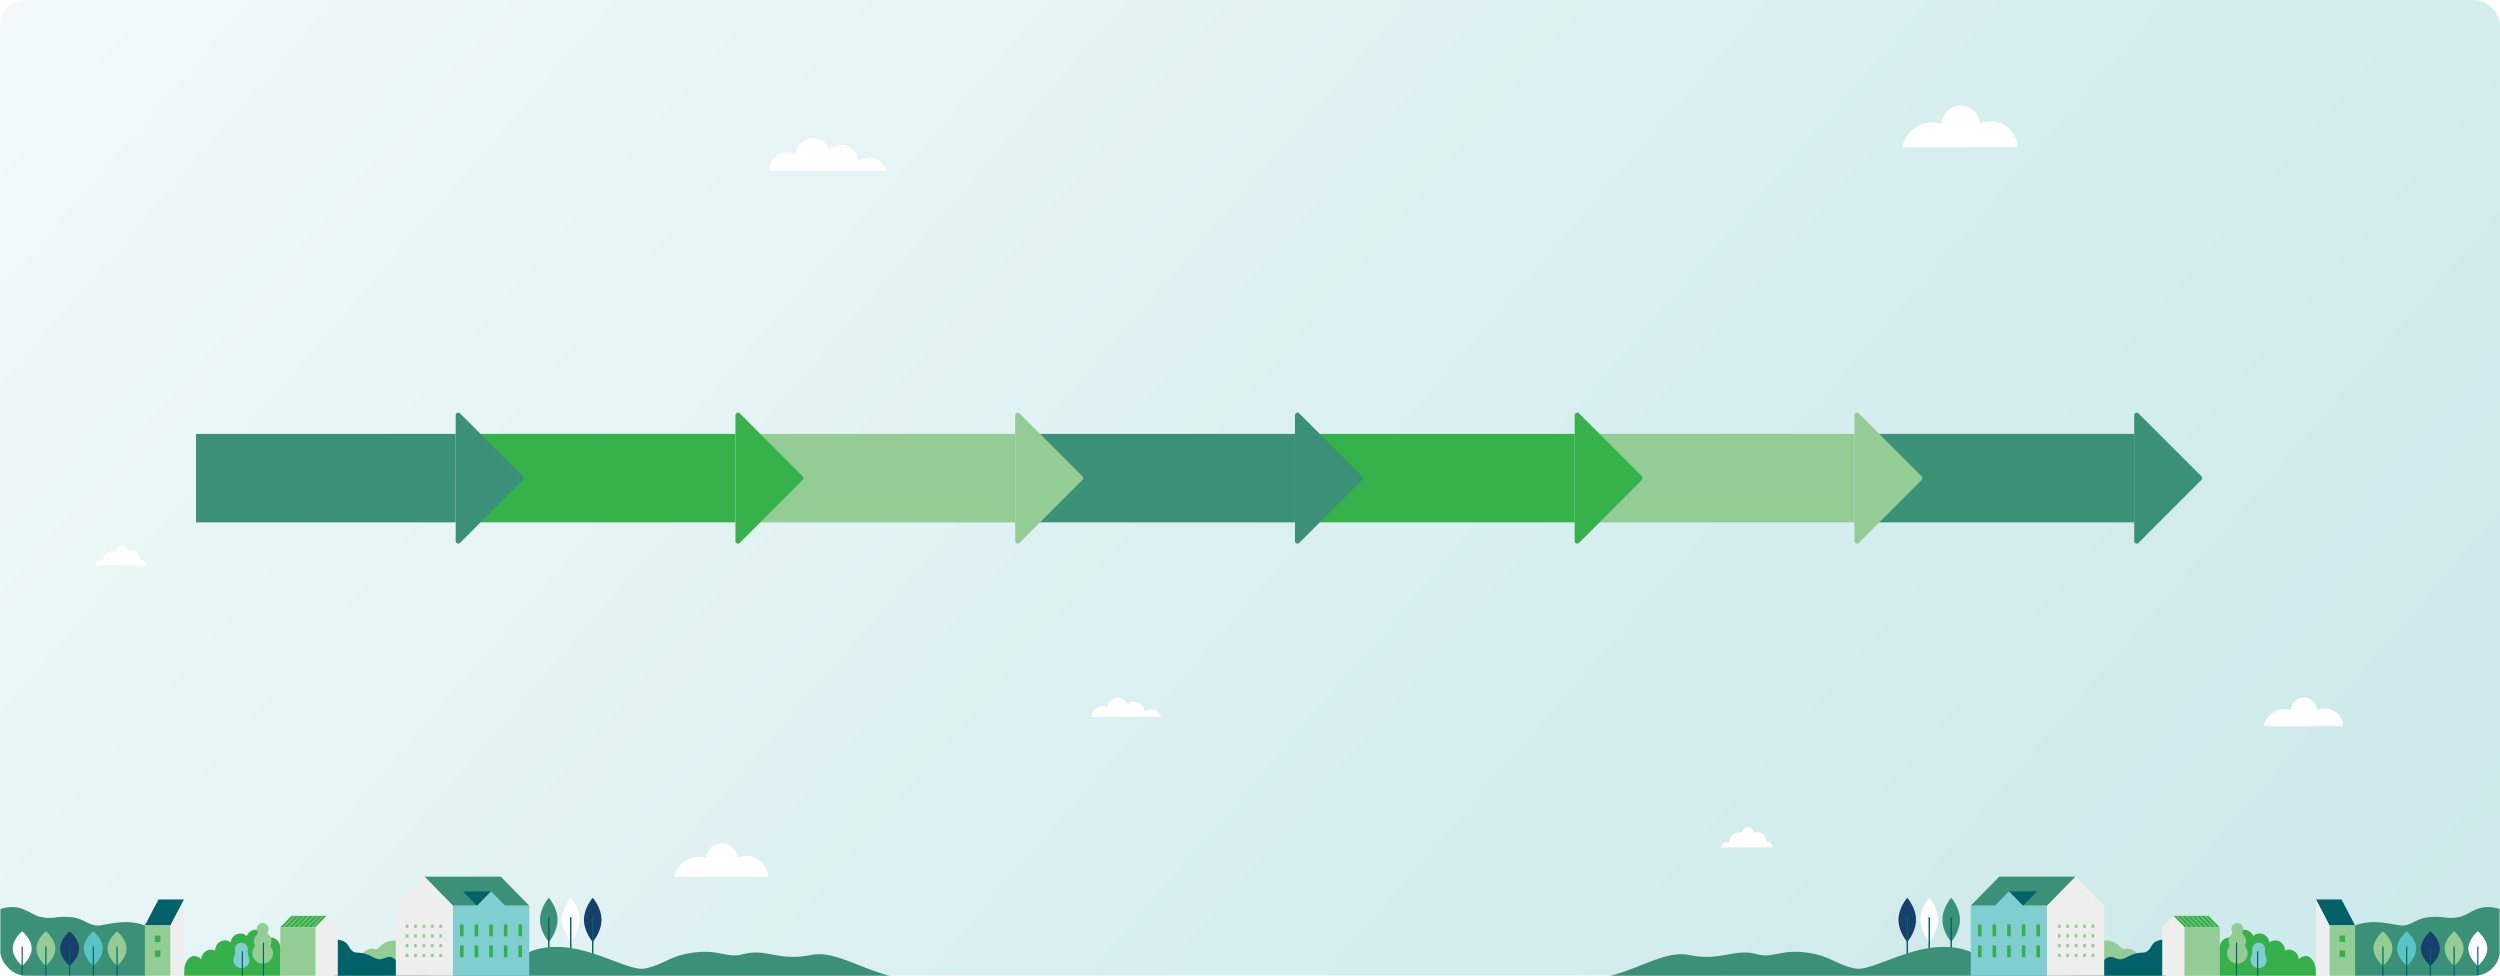<svg xmlns="http://www.w3.org/2000/svg" xmlns:xlink="http://www.w3.org/1999/xlink" id="Layer_2" viewBox="0 0 997.48 389.3"><defs><linearGradient id="linear-gradient" x1="-74.63" y1="-300.41" x2="877.63" y2="521.79" gradientUnits="userSpaceOnUse"><stop offset="0" stop-color="#fff"></stop><stop offset=".13" stop-color="#f7fbfb"></stop><stop offset=".69" stop-color="#d7eeef"></stop><stop offset="1" stop-color="#cce9eb"></stop></linearGradient><filter id="drop-shadow-1" x="0" y="0" width="997.48" height="389.3" filterUnits="userSpaceOnUse"><feGaussianBlur stdDeviation="7.71"></feGaussianBlur></filter><mask id="mask" x="686.53" y="330.02" width="20.89" height="8.24" maskUnits="userSpaceOnUse"><g id="mask-6"><polygon id="path-5" points="686.53 330.02 707.42 330.02 707.42 338.26 686.53 338.26 686.53 330.02" fill="#fff" fill-rule="evenodd"></polygon></g></mask><mask id="mask-1" x="37.67" y="217.64" width="20.89" height="8.24" maskUnits="userSpaceOnUse"><g id="mask-6-2"><polygon id="path-5-2" points="37.67 217.64 58.55 217.64 58.55 225.89 37.67 225.89 37.67 217.64" fill="#fff" fill-rule="evenodd"></polygon></g></mask><clipPath id="clippath"><rect x="0" width="997.48" height="389.3" rx="10.31" ry="10.31" fill="none"></rect></clipPath><clipPath id="clippath-1"><rect x="623.7" y="331.91" width="373.78" height="57.87" fill="none"></rect></clipPath><clipPath id="clippath-2"><rect x="0" y="331.91" width="373.78" height="57.87" transform="translate(373.78 721.7) rotate(-180)" fill="none"></rect></clipPath><filter id="drop-shadow-2" x="747.92" y="164.64" width="130.74" height="52.27" filterUnits="userSpaceOnUse"><feGaussianBlur stdDeviation="2"></feGaussianBlur></filter><filter id="drop-shadow-3" x="636.3" y="164.64" width="130.74" height="52.27" filterUnits="userSpaceOnUse"><feGaussianBlur stdDeviation="2"></feGaussianBlur></filter><filter id="drop-shadow-4" x="524.68" y="164.64" width="130.74" height="52.27" filterUnits="userSpaceOnUse"><feGaussianBlur stdDeviation="2"></feGaussianBlur></filter><filter id="drop-shadow-5" x="413.06" y="164.64" width="130.74" height="52.27" filterUnits="userSpaceOnUse"><feGaussianBlur stdDeviation="2"></feGaussianBlur></filter><filter id="drop-shadow-6" x="301.44" y="164.64" width="130.74" height="52.27" filterUnits="userSpaceOnUse"><feGaussianBlur stdDeviation="2"></feGaussianBlur></filter><filter id="drop-shadow-7" x="189.82" y="164.64" width="130.74" height="52.27" filterUnits="userSpaceOnUse"><feGaussianBlur stdDeviation="2"></feGaussianBlur></filter><filter id="drop-shadow-8" x="78.2" y="164.64" width="130.74" height="52.27" filterUnits="userSpaceOnUse"><feGaussianBlur stdDeviation="2"></feGaussianBlur></filter></defs><g id="Layer_1-2"><rect x="0" width="997.48" height="389.3" rx="10.31" ry="10.31" fill="url(#linear-gradient)" filter="url(#drop-shadow-1)"></rect><g id="Group-8"><path id="Fill-6" d="M927.5,282.63c-1.07,0-2.07.23-3,.65-.22-2.78-2.49-4.96-5.26-4.96s-5.06,2.2-5.26,4.99c-.8-.26-1.65-.4-2.53-.4-4.05,0-7.43,2.93-8.26,6.82h31.74c-.27-3.96-3.49-7.09-7.43-7.09" fill="#fff" fill-rule="evenodd"></path></g><g id="Group-8-2"><path id="Fill-6-2" d="M794.35,48.41c-1.56,0-3.02.34-4.36.94-.32-4.04-3.62-7.22-7.67-7.22s-7.36,3.2-7.67,7.26c-1.16-.38-2.4-.58-3.68-.58-5.9,0-10.83,4.26-12.03,9.93h46.23c-.4-5.76-5.08-10.33-10.83-10.33" fill="#fff" fill-rule="evenodd"></path></g><g id="Group-8-3"><path id="Fill-6-3" d="M297.76,341.52c-1.26,0-2.44.28-3.53.76-.26-3.27-2.93-5.84-6.2-5.84s-5.95,2.59-6.2,5.87c-.94-.31-1.94-.47-2.98-.47-4.77,0-8.75,3.45-9.72,8.02h37.37c-.32-4.66-4.11-8.35-8.75-8.35" fill="#fff" fill-rule="evenodd"></path></g><path id="Fill-1" d="M463.23,286.1c-.47-1.82-2.09-3.15-4.01-3.15-.94,0-1.8.32-2.49.85-.21-2.14-1.98-3.81-4.13-3.81-1.06,0-2.03.41-2.76,1.08-.61-1.57-2.11-2.68-3.86-2.68-2.19,0-3.98,1.73-4.14,3.92-.62-.38-1.35-.6-2.12-.6-2.29,0-4.15,1.9-4.15,4.25v.14h27.67Z" fill="#fff" fill-rule="evenodd"></path><path id="Fill-1-2" d="M353.63,68.17c-.8-3.07-3.53-5.34-6.79-5.34-1.58,0-3.04.54-4.22,1.44-.36-3.62-3.36-6.44-7-6.44-1.8,0-3.43.7-4.68,1.83-1.03-2.66-3.57-4.54-6.53-4.54-3.7,0-6.73,2.93-7.01,6.64-1.05-.64-2.28-1.02-3.59-1.02-3.88,0-7.03,3.22-7.03,7.19v.24h46.85Z" fill="#fff" fill-rule="evenodd"></path><g mask="url(#mask)"><path id="Fill-3" d="M686.53,338.26h20.89c-.02-1.36-1.1-2.46-2.43-2.46-.09,0-.17,0-.26.01,0-.1.01-.19.01-.29,0-1.94-1.54-3.51-3.43-3.51-.49,0-.96.11-1.38.3-.1-1.28-1.14-2.29-2.42-2.29s-2.33,1.01-2.42,2.3c-.37-.12-.76-.18-1.16-.18-2.15,0-3.89,1.78-3.89,3.98,0,.07,0,.14.01.21-.33-.17-.71-.27-1.1-.27-1.25,0-2.28.97-2.41,2.21" fill="#fff" fill-rule="evenodd"></path></g><g mask="url(#mask-1)"><path id="Fill-3-2" d="M37.67,225.89h20.89c-.02-1.36-1.1-2.46-2.43-2.46-.09,0-.17,0-.26.01,0-.1.01-.19.01-.29,0-1.94-1.54-3.51-3.43-3.51-.49,0-.96.11-1.38.3-.1-1.28-1.14-2.29-2.42-2.29s-2.33,1.01-2.42,2.3c-.37-.12-.76-.18-1.16-.18-2.15,0-3.89,1.78-3.89,3.98,0,.07,0,.14.01.21-.33-.17-.71-.27-1.1-.27-1.25,0-2.28.97-2.41,2.21" fill="#fff" fill-rule="evenodd"></path></g><g clip-path="url(#clippath)"><g clip-path="url(#clippath-1)"><path d="M764.48,367.01c0,4.86-3.5,8.81-3.5,8.81,0,0-3.5-3.94-3.5-8.81s3.5-8.81,3.5-8.81c0,0,3.5,3.94,3.5,8.81Z" fill="#16406b"></path><rect x="760.7" y="365.93" width=".56" height="14.79" fill="#016168"></rect><path d="M773.25,367.01c0,4.86-3.5,8.81-3.5,8.81,0,0-3.5-3.94-3.5-8.81s3.5-8.81,3.5-8.81c0,0,3.5,3.94,3.5,8.81Z" fill="#fff"></path><rect x="769.47" y="365.93" width=".56" height="14.79" fill="#016168"></rect><path d="M782.01,367.01c0,4.86-3.5,8.81-3.5,8.81,0,0-3.5-3.94-3.5-8.81s3.5-8.81,3.5-8.81c0,0,3.5,3.94,3.5,8.81Z" fill="#3a9177"></path><rect x="778.23" y="365.93" width=".56" height="14.79" fill="#016168"></rect><path d="M839.51,375.36c2.4-.63,5.29,1.13,6.66,2.63,1.37,1.51,2.25.08,3.97.67,2.26.77,3.83,3.29,6.47,2.87,2.64-.42,4.5.81,4.5.81l1.57,7.71h-40.16l17-14.69Z" fill="#93cc94"></path><path d="M839.51,383.06c3.07-2.95,4.52.26,7.19-.41,2.21-.56,2.71-1.6,6.18-2.35,2.11-.45,2.99.23,4.46-1.28,1.43-1.48,1.13-3.48,5.34-4.11,4.62-.69,5.67,2.26,5.67,2.26l-1.21,3.56-3.33,9.34h-39.37l15.07-7Z" fill="#016168"></path><polygon points="871.6 369.98 867.14 365.42 881.19 365.42 885.66 369.98 871.6 369.98" fill="#36b04a"></polygon><polygon points="867.17 365.42 862.71 369.98 862.71 390.08 871.63 390.08 871.63 369.98 867.17 365.42" fill="#efeeee"></polygon><rect x="871.6" y="369.98" width="14.05" height="20.07" fill="#93cc94"></rect><polygon points="884.5 369.98 880.04 365.42 879.6 365.42 884.06 369.98 884.5 369.98" fill="#93cc94"></polygon><polygon points="882.62 369.98 878.16 365.42 877.71 365.42 882.17 369.98 882.62 369.98" fill="#93cc94"></polygon><polygon points="880.74 369.98 876.27 365.42 875.83 365.42 880.29 369.98 880.74 369.98" fill="#93cc94"></polygon><polygon points="878.85 369.98 874.39 365.42 873.94 365.42 878.41 369.98 878.85 369.98" fill="#93cc94"></polygon><polygon points="876.97 369.98 872.51 365.42 872.06 365.42 876.52 369.98 876.97 369.98" fill="#93cc94"></polygon><polygon points="875.08 369.98 870.62 365.42 870.18 365.42 874.64 369.98 875.08 369.98" fill="#93cc94"></polygon><polygon points="873.2 369.98 868.74 365.42 868.29 365.42 872.75 369.98 873.2 369.98" fill="#93cc94"></polygon><path d="M785.97,390.04h-146.97c13.45-2.19,24.95-11.05,34.68-9.04,13.24,2.74,18.07-2.79,27.24-.3,6.74,1.83,9.67-2.18,20.38-.56,9.55,1.44,10.77,4.56,18.74,6.26,1.28.27,2.64.09,3.91-.18,1.76-.37,3.47-.96,5.16-1.56,4.34-1.56,8.6-3.31,13.02-4.64,4.91-1.47,10.04-2.45,15.18-2.18,2.68.14,5.33.63,7.87,1.5.3.1,5.91,2.86,8.31,3.33.78.15,1.57.26,2.37.31,2.82.19,5.66-.23,8.46.1,3.51.41,6.8,1.97,10.3,2.45,3.26.44,6.6-.07,9.83.57,2.2.44,4.26,1.39,6.29,2.34.94.44,1.89.88,2.67,1.57-12,0-47.43.02-47.43.02Z" fill="#3a9177"></path><polygon points="797.66 349.79 786.28 361.39 816.75 361.39 828.13 349.79 797.66 349.79" fill="#3a9177"></polygon><polygon points="828.15 349.78 816.75 361.39 816.75 390.08 839.55 390.08 839.55 361.39 828.15 349.78" fill="#efeeee"></polygon><polygon points="807.14 361.39 801.51 355.65 812.78 355.65 807.14 361.39 807.14 361.39" fill="#016168"></polygon><polygon points="807.16 361.39 801.53 355.65 795.9 361.39 786.31 361.39 786.31 390.08 816.75 390.08 816.75 361.39 807.16 361.39" fill="#7fced0"></polygon><rect x="821.09" y="368.88" width="1.12" height="1.3" fill="#93cc94"></rect><rect x="821.09" y="372.78" width="1.12" height="1.3" fill="#93cc94"></rect><rect x="821.09" y="376.67" width="1.12" height="1.3" fill="#93cc94"></rect><rect x="821.09" y="380.57" width="1.12" height="1.3" fill="#93cc94"></rect><rect x="824.44" y="368.88" width="1.12" height="1.3" fill="#93cc94"></rect><rect x="824.44" y="372.78" width="1.12" height="1.3" fill="#93cc94"></rect><rect x="824.44" y="376.67" width="1.12" height="1.3" fill="#93cc94"></rect><rect x="824.44" y="380.57" width="1.12" height="1.3" fill="#93cc94"></rect><rect x="827.8" y="368.88" width="1.12" height="1.3" fill="#93cc94"></rect><rect x="827.8" y="372.78" width="1.12" height="1.3" fill="#93cc94"></rect><rect x="827.8" y="376.67" width="1.12" height="1.3" fill="#93cc94"></rect><rect x="827.8" y="380.57" width="1.12" height="1.3" fill="#93cc94"></rect><rect x="831.15" y="368.88" width="1.12" height="1.3" fill="#93cc94"></rect><rect x="831.15" y="372.78" width="1.12" height="1.3" fill="#93cc94"></rect><rect x="831.15" y="376.67" width="1.12" height="1.3" fill="#93cc94"></rect><rect x="831.15" y="380.57" width="1.12" height="1.3" fill="#93cc94"></rect><rect x="834.51" y="368.88" width="1.12" height="1.3" fill="#93cc94"></rect><rect x="834.51" y="372.78" width="1.12" height="1.3" fill="#93cc94"></rect><rect x="834.51" y="376.67" width="1.12" height="1.3" fill="#93cc94"></rect><rect x="834.51" y="380.57" width="1.12" height="1.3" fill="#93cc94"></rect><rect x="789.18" y="368.84" width="1.43" height="4.73" fill="#36b04a"></rect><rect x="795.01" y="368.84" width="1.43" height="4.73" fill="#36b04a"></rect><rect x="800.84" y="368.84" width="1.43" height="4.73" fill="#36b04a"></rect><rect x="806.68" y="368.84" width="1.43" height="4.73" fill="#36b04a"></rect><rect x="812.51" y="368.84" width="1.43" height="4.73" fill="#36b04a"></rect><rect x="789.18" y="377.19" width="1.43" height="4.73" fill="#36b04a"></rect><rect x="795.01" y="377.19" width="1.43" height="4.73" fill="#36b04a"></rect><rect x="800.84" y="377.19" width="1.43" height="4.73" fill="#36b04a"></rect><rect x="806.68" y="377.19" width="1.43" height="4.73" fill="#36b04a"></rect><rect x="812.51" y="377.19" width="1.43" height="4.73" fill="#36b04a"></rect><polygon points="929.43 369.22 924.02 358.88 934.25 358.88 939.65 369.22 929.43 369.22" fill="#016168"></polygon><rect x="929.43" y="369.22" width="10.23" height="20.84" fill="#93cc94"></rect><polygon points="924.06 358.88 924.06 369.21 924.06 390.08 929.42 390.08 929.42 369.21 924.06 358.88" fill="#efeeee"></polygon><rect x="933.48" y="373.26" width="2.2" height="2.6" fill="#36b04a"></rect><rect x="933.48" y="379.22" width="2.2" height="2.6" fill="#36b04a"></rect><path d="M923.93,386.63c0-2.19-1.74-5.2-3.88-5.2-1.14,0-2.17.51-2.88,1.31-.07-2.13-1.77-3.84-3.88-3.84-.59,0-1.14.14-1.64.37,0-.03,0-.06,0-.09,0-2.19-1.74-3.97-3.88-3.97-.87,0-1.68.3-2.33.8-.2-2-1.85-3.56-3.86-3.56-.99,0-1.9.38-2.58,1.01-.57-1.47-1.97-2.51-3.61-2.51-2.05,0-3.72,1.62-3.87,3.67-.58-.35-1.26-.56-1.98-.56-2.14,0-3.88,1.78-3.88,3.97v12.15h38.37l-.1-3.56Z" fill="#36b04a"></path><path d="M895.95,377.84c-.2-.26-.22-.6-.09-.89.21-.45.32-.94.32-1.47,0-1.06-.47-2.01-1.22-2.66-.31-.27-.42-.72-.22-1.08.18-.33.29-.71.29-1.11.01-1.27-1.03-2.35-2.29-2.39-1.34-.04-2.43,1.03-2.43,2.36,0,.41.11.8.29,1.14.2.36.09.81-.22,1.08-.75.64-1.22,1.59-1.22,2.66,0,.52.12,1.02.32,1.47.14.3.1.64-.09.9-.58.76-.9,1.73-.84,2.77.13,2.07,1.84,3.76,3.92,3.86,2.37.11,4.33-1.78,4.33-4.12,0-.95-.32-1.82-.85-2.51Z" fill="#93cc94"></path><path d="M903.73,379.08c.03-.2.04-.41.02-.63-.11-1.2-1.08-2.18-2.28-2.31-1.56-.17-2.88,1.04-2.88,2.57,0,.1,0,.2.02.29.11.94,0,1.9-.38,2.76-.2.46-.3.97-.27,1.51.1,1.59,1.39,2.89,2.98,3,1.88.13,3.44-1.36,3.44-3.21,0-.46-.1-.89-.27-1.29-.37-.84-.53-1.77-.39-2.69Z" fill="#7fced0"></path><rect x="900.57" y="379.53" width=".46" height="10.5" fill="#016168"></rect><rect x="892.13" y="376.11" width=".46" height="13.92" fill="#016168"></rect><path d="M981.76,365.75c-5.47,1.36-6.33-.53-13.15.26-5.26.62-6.73,3.9-11.42,3.15-4.72-.76-10.9-2.42-17.54.1v20.8h57.67v-27.37c-8.15-2.65-11.76,2.12-15.56,3.06Z" fill="#3a9177"></path><path d="M965.93,378.47c0,3.82,3.78,6.91,3.78,6.91,0,0,3.78-3.09,3.78-6.91s-3.78-6.91-3.78-6.91c0,0-3.78,3.09-3.78,6.91Z" fill="#16406b"></path><rect x="969.48" y="377.63" width=".46" height="12.42" fill="#016168"></rect><path d="M956.46,378.47c0,3.82,3.78,6.91,3.78,6.91,0,0,3.78-3.09,3.78-6.91s-3.78-6.91-3.78-6.91c0,0-3.78,3.09-3.78,6.91Z" fill="#59c4c5"></path><rect x="960.02" y="377.63" width=".46" height="12.42" fill="#016168"></rect><path d="M947,378.47c0,3.82,3.78,6.91,3.78,6.91,0,0,3.78-3.09,3.78-6.91s-3.78-6.91-3.78-6.91c0,0-3.78,3.09-3.78,6.91Z" fill="#93cc94"></path><rect x="950.55" y="377.63" width=".46" height="12.42" fill="#016168"></rect><path d="M984.85,378.47c0,3.82,3.78,6.91,3.78,6.91,0,0,3.78-3.09,3.78-6.91s-3.78-6.91-3.78-6.91c0,0-3.78,3.09-3.78,6.91Z" fill="#fff"></path><rect x="988.4" y="377.63" width=".46" height="12.42" fill="#016168"></rect><path d="M975.39,378.47c0,3.82,3.78,6.91,3.78,6.91,0,0,3.78-3.09,3.78-6.91s-3.78-6.91-3.78-6.91c0,0-3.78,3.09-3.78,6.91Z" fill="#93cc94"></path><rect x="978.94" y="377.63" width=".46" height="12.42" fill="#016168"></rect></g><g clip-path="url(#clippath-2)"><path d="M233,367.01c0,4.86,3.5,8.81,3.5,8.81,0,0,3.5-3.94,3.5-8.81,0-4.86-3.5-8.81-3.5-8.81,0,0-3.5,3.94-3.5,8.81Z" fill="#16406b"></path><rect x="236.22" y="365.93" width=".56" height="14.79" fill="#016168"></rect><path d="M224.23,367.01c0,4.86,3.5,8.81,3.5,8.81,0,0,3.5-3.94,3.5-8.81s-3.5-8.81-3.5-8.81c0,0-3.5,3.94-3.5,8.81Z" fill="#fff"></path><rect x="227.45" y="365.93" width=".56" height="14.79" fill="#016168"></rect><path d="M215.47,367.01c0,4.86,3.5,8.81,3.5,8.81,0,0,3.5-3.94,3.5-8.81,0-4.86-3.5-8.81-3.5-8.81,0,0-3.5,3.94-3.5,8.81Z" fill="#3a9177"></path><rect x="218.69" y="365.93" width=".56" height="14.79" fill="#016168"></rect><path d="M157.97,375.36c-2.4-.63-5.29,1.13-6.66,2.63-1.37,1.51-2.25.08-3.97.67-2.26.77-3.83,3.29-6.47,2.87-2.64-.42-4.5.81-4.5.81l-1.57,7.71h40.16s-17-14.69-17-14.69Z" fill="#93cc94"></path><path d="M157.97,383.06c-3.07-2.95-4.52.26-7.19-.41-2.21-.56-2.71-1.6-6.18-2.35-2.11-.45-2.99.23-4.46-1.28-1.43-1.48-1.13-3.48-5.34-4.11-4.62-.69-5.67,2.26-5.67,2.26l1.21,3.56,3.33,9.34h39.37s-15.07-7-15.07-7Z" fill="#016168"></path><polygon points="125.88 369.98 130.34 365.42 116.29 365.42 111.83 369.98 125.88 369.98" fill="#36b04a"></polygon><polygon points="130.31 365.42 134.77 369.98 134.77 390.08 125.85 390.08 125.85 369.98 130.31 365.42" fill="#efeeee"></polygon><rect x="111.83" y="369.98" width="14.05" height="20.07" fill="#93cc94"></rect><polygon points="112.98 369.98 117.44 365.42 117.89 365.42 113.42 369.98 112.98 369.98" fill="#93cc94"></polygon><polygon points="114.86 369.98 119.32 365.42 119.77 365.42 115.31 369.98 114.86 369.98" fill="#93cc94"></polygon><polygon points="116.75 369.98 121.21 365.42 121.65 365.42 117.19 369.98 116.75 369.98" fill="#93cc94"></polygon><polygon points="118.63 369.98 123.09 365.42 123.54 365.42 119.07 369.98 118.63 369.98" fill="#93cc94"></polygon><polygon points="120.51 369.98 124.98 365.42 125.42 365.42 120.96 369.98 120.51 369.98" fill="#93cc94"></polygon><polygon points="122.4 369.98 126.86 365.42 127.31 365.42 122.84 369.98 122.4 369.98" fill="#93cc94"></polygon><polygon points="124.28 369.98 128.74 365.42 129.19 365.42 124.73 369.98 124.28 369.98" fill="#93cc94"></polygon><path d="M211.52,390.04h130.99s15.98,0,15.98,0c-13.45-2.19-24.95-11.05-34.68-9.04-13.24,2.74-18.07-2.79-27.24-.3-6.74,1.83-9.67-2.18-20.38-.56-9.55,1.44-10.77,4.56-18.74,6.26-1.28.27-2.64.09-3.91-.18-1.76-.37-3.47-.96-5.16-1.56-4.34-1.56-8.6-3.31-13.02-4.64-4.91-1.47-10.04-2.45-15.18-2.18-2.68.14-5.33.63-7.87,1.5-.3.1-5.91,2.86-8.31,3.33-.78.15-1.57.26-2.37.31-2.82.19-5.66-.23-8.46.1-3.51.41-6.8,1.97-10.3,2.45-3.26.44-6.6-.07-9.83.57-2.2.44-4.26,1.39-6.29,2.34-.94.44-1.89.88-2.67,1.57,12,0,47.43.02,47.43.02Z" fill="#3a9177"></path><polygon points="199.82 349.79 211.2 361.39 180.73 361.39 169.35 349.79 199.82 349.79" fill="#3a9177"></polygon><polygon points="169.33 349.78 180.73 361.39 180.73 390.08 157.93 390.08 157.93 361.39 169.33 349.78" fill="#efeeee"></polygon><polygon points="190.34 361.39 195.97 355.65 184.7 355.65 190.34 361.39 190.34 361.39" fill="#016168"></polygon><polygon points="190.32 361.39 195.95 355.65 201.58 361.39 211.17 361.39 211.17 390.08 180.73 390.08 180.73 361.39 190.32 361.39" fill="#7fced0"></polygon><rect x="175.28" y="368.88" width="1.12" height="1.3" fill="#93cc94"></rect><rect x="175.28" y="372.78" width="1.12" height="1.3" fill="#93cc94"></rect><rect x="175.28" y="376.67" width="1.12" height="1.3" fill="#93cc94"></rect><rect x="175.28" y="380.57" width="1.12" height="1.3" fill="#93cc94"></rect><rect x="171.92" y="368.88" width="1.12" height="1.3" fill="#93cc94"></rect><rect x="171.92" y="372.78" width="1.12" height="1.3" fill="#93cc94"></rect><rect x="171.92" y="376.67" width="1.12" height="1.3" fill="#93cc94"></rect><rect x="171.92" y="380.57" width="1.12" height="1.3" fill="#93cc94"></rect><rect x="168.57" y="368.88" width="1.12" height="1.3" fill="#93cc94"></rect><rect x="168.57" y="372.78" width="1.12" height="1.3" fill="#93cc94"></rect><rect x="168.57" y="376.67" width="1.12" height="1.3" fill="#93cc94"></rect><rect x="168.57" y="380.57" width="1.12" height="1.3" fill="#93cc94"></rect><rect x="165.21" y="368.88" width="1.12" height="1.3" fill="#93cc94"></rect><rect x="165.21" y="372.78" width="1.12" height="1.3" fill="#93cc94"></rect><rect x="165.21" y="376.67" width="1.12" height="1.3" fill="#93cc94"></rect><rect x="165.21" y="380.57" width="1.12" height="1.3" fill="#93cc94"></rect><rect x="161.85" y="368.88" width="1.12" height="1.3" fill="#93cc94"></rect><rect x="161.85" y="372.78" width="1.12" height="1.3" fill="#93cc94"></rect><rect x="161.85" y="376.67" width="1.12" height="1.3" fill="#93cc94"></rect><rect x="161.85" y="380.57" width="1.12" height="1.3" fill="#93cc94"></rect><rect x="206.87" y="368.84" width="1.43" height="4.73" fill="#36b04a"></rect><rect x="201.04" y="368.84" width="1.43" height="4.73" fill="#36b04a"></rect><rect x="195.21" y="368.84" width="1.43" height="4.73" fill="#36b04a"></rect><rect x="189.37" y="368.84" width="1.43" height="4.73" fill="#36b04a"></rect><rect x="183.54" y="368.84" width="1.43" height="4.73" fill="#36b04a"></rect><rect x="206.87" y="377.19" width="1.43" height="4.73" fill="#36b04a"></rect><rect x="201.04" y="377.19" width="1.43" height="4.73" fill="#36b04a"></rect><rect x="195.21" y="377.19" width="1.43" height="4.73" fill="#36b04a"></rect><rect x="189.37" y="377.19" width="1.43" height="4.73" fill="#36b04a"></rect><rect x="183.54" y="377.19" width="1.43" height="4.73" fill="#36b04a"></rect><polygon points="68.05 369.22 73.46 358.88 63.23 358.88 57.83 369.22 68.05 369.22" fill="#016168"></polygon><rect x="57.83" y="369.22" width="10.23" height="20.84" fill="#93cc94"></rect><polygon points="73.42 358.88 73.42 369.21 73.42 390.08 68.06 390.08 68.06 369.21 73.42 358.88" fill="#efeeee"></polygon><rect x="61.8" y="373.26" width="2.2" height="2.6" fill="#36b04a"></rect><rect x="61.8" y="379.22" width="2.2" height="2.6" fill="#36b04a"></rect><path d="M73.56,386.63c0-2.19,1.74-5.2,3.88-5.2,1.14,0,2.17.51,2.88,1.31.07-2.13,1.77-3.84,3.88-3.84.59,0,1.14.14,1.64.37,0-.03,0-.06,0-.09,0-2.19,1.74-3.97,3.88-3.97.87,0,1.68.3,2.33.8.2-2,1.85-3.56,3.86-3.56.99,0,1.9.38,2.58,1.01.57-1.47,1.97-2.51,3.61-2.51,2.05,0,3.72,1.62,3.87,3.67.58-.35,1.26-.56,1.98-.56,2.14,0,3.88,1.78,3.88,3.97v12.15h-38.37s.1-3.56.1-3.56Z" fill="#36b04a"></path><path d="M101.53,377.84c.2-.26.22-.6.09-.89-.21-.45-.32-.94-.32-1.47,0-1.06.47-2.01,1.22-2.66.31-.27.42-.72.22-1.08-.18-.33-.29-.71-.29-1.11-.01-1.27,1.03-2.35,2.29-2.39,1.34-.04,2.43,1.03,2.43,2.36,0,.41-.11.8-.29,1.14-.2.36-.09.81.22,1.08.75.64,1.22,1.59,1.22,2.66,0,.52-.12,1.02-.32,1.47-.14.3-.1.64.09.9.58.76.9,1.73.84,2.77-.13,2.07-1.84,3.76-3.92,3.86-2.37.11-4.33-1.78-4.33-4.12,0-.95.32-1.82.85-2.51Z" fill="#93cc94"></path><path d="M93.75,379.08c-.03-.2-.04-.41-.02-.63.11-1.2,1.08-2.18,2.28-2.31,1.56-.17,2.88,1.04,2.88,2.57,0,.1,0,.2-.02.29-.11.94,0,1.9.38,2.76.2.46.3.97.27,1.51-.1,1.59-1.39,2.89-2.98,3-1.88.13-3.44-1.36-3.44-3.21,0-.46.1-.89.27-1.29.37-.84.53-1.77.39-2.69Z" fill="#7fced0"></path><rect x="96.45" y="379.53" width=".46" height="10.5" fill="#016168"></rect><rect x="104.89" y="376.11" width=".46" height="13.92" fill="#016168"></rect><path d="M15.72,365.75c5.47,1.36,6.33-.53,13.15.26,5.26.62,6.73,3.9,11.42,3.15,4.72-.76,10.9-2.42,17.54.1v20.8H.16v-27.37c8.15-2.65,11.76,2.12,15.56,3.06Z" fill="#3a9177"></path><path d="M31.55,378.47c0,3.82-3.78,6.91-3.78,6.91,0,0-3.78-3.09-3.78-6.91s3.78-6.91,3.78-6.91c0,0,3.78,3.09,3.78,6.91Z" fill="#16406b"></path><rect x="27.55" y="377.63" width=".46" height="12.42" fill="#016168"></rect><path d="M41.02,378.47c0,3.82-3.78,6.91-3.78,6.91,0,0-3.78-3.09-3.78-6.91,0-3.82,3.78-6.91,3.78-6.91,0,0,3.78,3.09,3.78,6.91Z" fill="#59c4c5"></path><rect x="37.01" y="377.63" width=".46" height="12.42" fill="#016168"></rect><path d="M50.48,378.47c0,3.82-3.78,6.91-3.78,6.91,0,0-3.78-3.09-3.78-6.91s3.78-6.91,3.78-6.91c0,0,3.78,3.09,3.78,6.91Z" fill="#93cc94"></path><rect x="46.47" y="377.63" width=".46" height="12.42" fill="#016168"></rect><path d="M12.63,378.47c0,3.82-3.78,6.91-3.78,6.91,0,0-3.78-3.09-3.78-6.91s3.78-6.91,3.78-6.91c0,0,3.78,3.09,3.78,6.91Z" fill="#fff"></path><rect x="8.62" y="377.63" width=".46" height="12.42" fill="#016168"></rect><path d="M22.09,378.47c0,3.82-3.78,6.91-3.78,6.91,0,0-3.78-3.09-3.78-6.91s3.78-6.91,3.78-6.91c0,0,3.78,3.09,3.78,6.91Z" fill="#93cc94"></path><rect x="18.08" y="377.63" width=".46" height="12.42" fill="#016168"></rect></g></g><g filter="url(#drop-shadow-2)"><path d="M851.53,215.9v-50.25c0-.9,1.08-1.35,1.72-.71l25.11,25.12c.39.39.39,1.03,0,1.42l-25.11,25.13c-.63.63-1.72.19-1.72-.71Z" fill="#3a9177"></path><rect x="747.92" y="173.13" width="103.61" height="35.29" fill="#3a9177"></rect></g><g filter="url(#drop-shadow-3)"><path d="M739.91,215.9v-50.25c0-.9,1.08-1.35,1.72-.71l25.11,25.12c.39.39.39,1.03,0,1.42l-25.11,25.13c-.63.63-1.72.19-1.72-.71Z" fill="#93cc94"></path><rect x="636.3" y="173.13" width="103.61" height="35.29" fill="#93cc94"></rect></g><g filter="url(#drop-shadow-4)"><path d="M628.29,215.9v-50.25c0-.9,1.08-1.35,1.72-.71l25.11,25.12c.39.39.39,1.03,0,1.42l-25.11,25.13c-.63.63-1.72.19-1.72-.71Z" fill="#36b24a"></path><rect x="524.68" y="173.13" width="103.61" height="35.29" fill="#36b24a"></rect></g><g filter="url(#drop-shadow-5)"><path d="M516.68,215.9v-50.25c0-.9,1.08-1.35,1.72-.71l25.11,25.12c.39.39.39,1.03,0,1.42l-25.11,25.13c-.63.63-1.72.19-1.72-.71Z" fill="#3a9177"></path><rect x="413.06" y="173.13" width="103.61" height="35.29" fill="#3a9177"></rect></g><g filter="url(#drop-shadow-6)"><path d="M405.06,215.9v-50.25c0-.9,1.08-1.35,1.72-.71l25.11,25.12c.39.39.39,1.03,0,1.42l-25.11,25.13c-.63.63-1.72.19-1.72-.71Z" fill="#93cc94"></path><rect x="301.44" y="173.13" width="103.61" height="35.29" fill="#93cc94"></rect></g><g filter="url(#drop-shadow-7)"><path d="M293.44,215.9v-50.25c0-.9,1.08-1.35,1.72-.71l25.11,25.12c.39.39.39,1.03,0,1.42l-25.11,25.13c-.63.63-1.72.19-1.72-.71Z" fill="#36b24a"></path><rect x="189.82" y="173.13" width="103.61" height="35.29" fill="#36b24a"></rect></g><g filter="url(#drop-shadow-8)"><path d="M181.82,215.9v-50.25c0-.9,1.08-1.35,1.72-.71l25.11,25.12c.39.39.39,1.03,0,1.42l-25.11,25.13c-.63.63-1.72.19-1.72-.71Z" fill="#3a9177"></path><rect x="78.2" y="173.13" width="103.61" height="35.29" fill="#3a9177"></rect></g></g></svg>